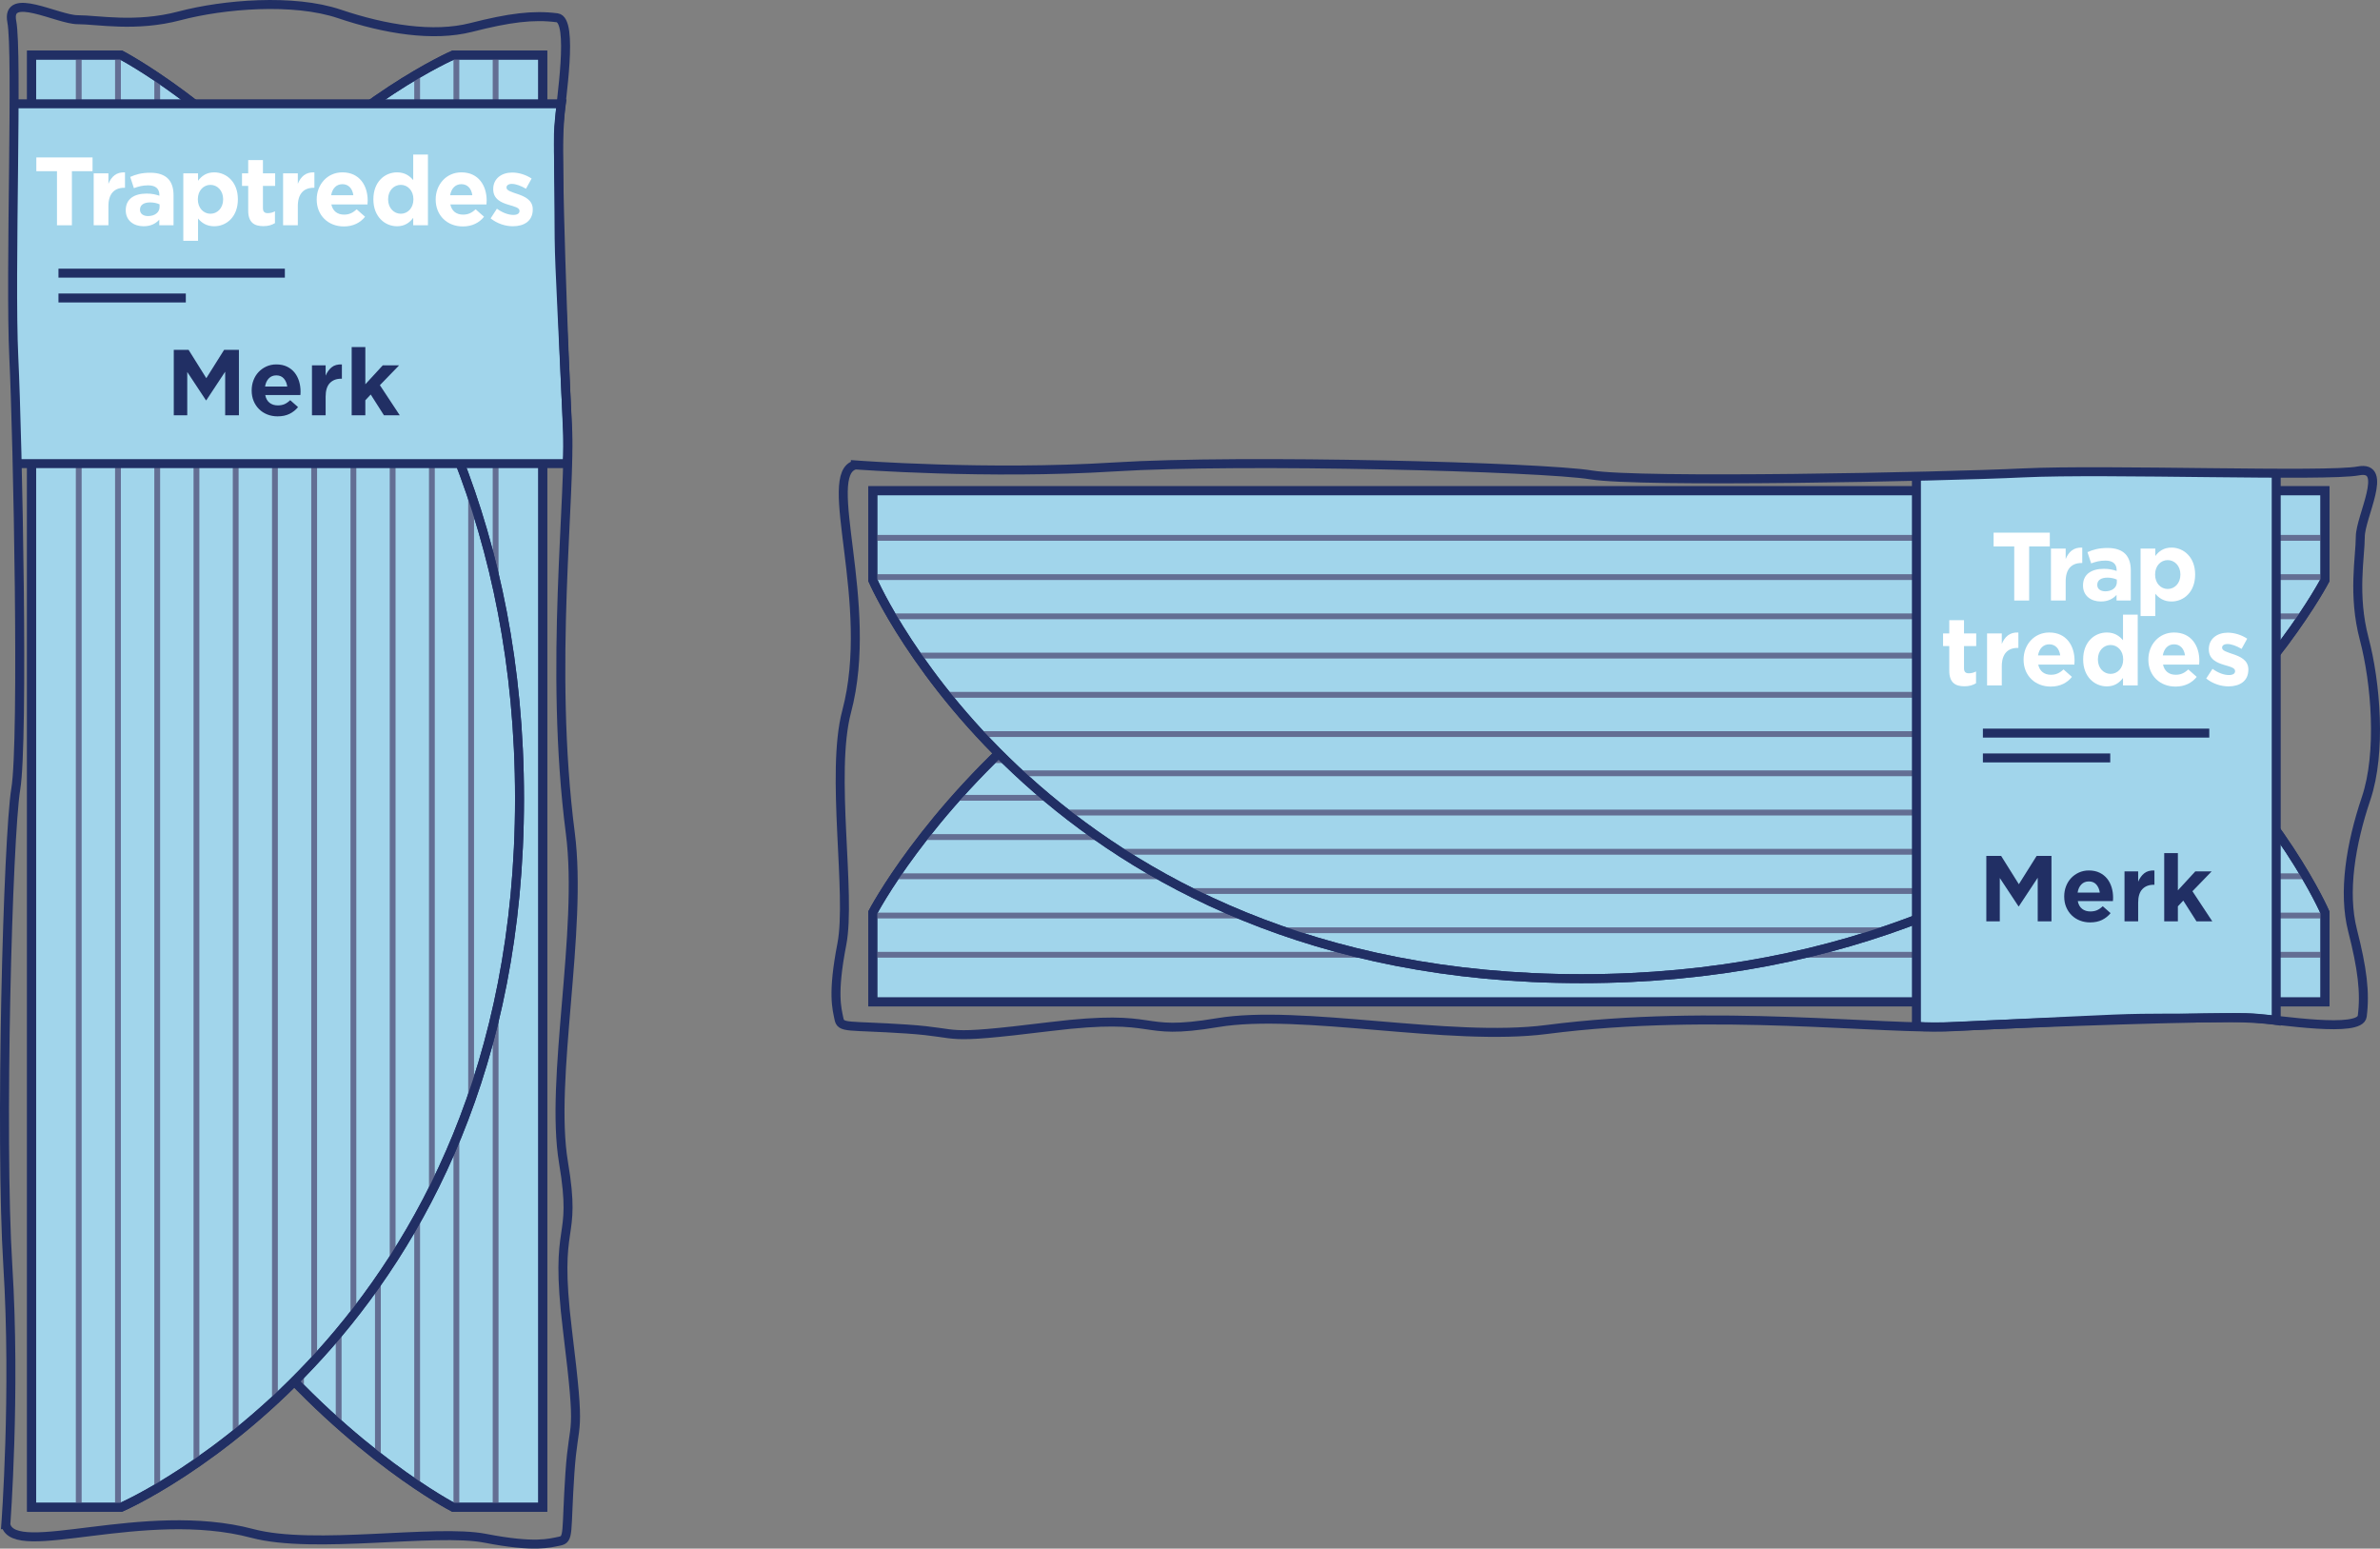 <?xml version="1.0" encoding="UTF-8"?>
<svg id="b" data-name="Laag 2" xmlns="http://www.w3.org/2000/svg" width="344.348" height="224.044" xmlns:xlink="http://www.w3.org/1999/xlink" viewBox="0 0 344.348 224.044">
  <rect x="0" y="0" width="344.348" height="224.044" fill="#808080" stroke="none"/>
  <defs>
    <clipPath id="d">
      <path d="m126.28,132.007s29.958-57.651,107.574-57.651,102.531,57.651,102.531,57.651v12.944H126.28v-12.944Z" fill="none" stroke="#212f64" stroke-miterlimit="10" stroke-width="1.294"/>
    </clipPath>
    <clipPath id="e">
      <path d="m336.385,83.938s-29.958,57.651-107.574,57.651-102.531-57.651-102.531-57.651v-12.944h210.105v12.944Z" fill="none" stroke="#212f64" stroke-miterlimit="10" stroke-width="1.294"/>
    </clipPath>
    <clipPath id="f">
      <path d="m65.585,218.068S7.934,188.109,7.934,110.494,65.585,7.963,65.585,7.963h12.944v210.105h-12.944Z" fill="none" stroke="#212f64" stroke-miterlimit="10" stroke-width="1.294"/>
    </clipPath>
    <clipPath id="g">
      <path d="m17.516,7.963s57.651,29.958,57.651,107.574-57.651,102.531-57.651,102.531H4.572V7.963h12.944Z" fill="none" stroke="#212f64" stroke-miterlimit="10" stroke-width="1.294"/>
    </clipPath>
  </defs>
  <g id="c" data-name="Laag 1">
    <g>
      <g>
        <path d="m126.28,132.007s29.958-57.651,107.574-57.651,102.531,57.651,102.531,57.651v12.944H126.28v-12.944Z" fill="#a1d5eb" stroke="#212f64" stroke-miterlimit="10" stroke-width="1.294"/>
        <g>
          <g clip-path="url(#d)">
            <g>
              <line x1="342.317" y1="138.131" x2="122.478" y2="138.131" fill="none" stroke="#636e93" stroke-miterlimit="10" stroke-width=".841"/>
              <line x1="342.317" y1="132.454" x2="122.478" y2="132.454" fill="none" stroke="#636e93" stroke-miterlimit="10" stroke-width=".841"/>
              <line x1="342.317" y1="126.777" x2="122.478" y2="126.777" fill="none" stroke="#636e93" stroke-miterlimit="10" stroke-width=".841"/>
              <line x1="342.317" y1="121.099" x2="122.478" y2="121.099" fill="none" stroke="#636e93" stroke-miterlimit="10" stroke-width=".841"/>
              <line x1="342.317" y1="115.422" x2="122.478" y2="115.422" fill="none" stroke="#636e93" stroke-miterlimit="10" stroke-width=".841"/>
              <line x1="342.317" y1="109.745" x2="122.478" y2="109.745" fill="none" stroke="#636e93" stroke-miterlimit="10" stroke-width="1.294"/>
              <line x1="342.317" y1="104.068" x2="122.478" y2="104.068" fill="none" stroke="#636e93" stroke-miterlimit="10" stroke-width="1.294"/>
              <line x1="342.317" y1="98.391" x2="122.478" y2="98.391" fill="none" stroke="#636e93" stroke-miterlimit="10" stroke-width="1.294"/>
              <line x1="342.317" y1="92.714" x2="122.478" y2="92.714" fill="none" stroke="#636e93" stroke-miterlimit="10" stroke-width="1.294"/>
              <line x1="342.317" y1="87.037" x2="122.478" y2="87.037" fill="none" stroke="#636e93" stroke-miterlimit="10" stroke-width="1.294"/>
              <line x1="342.317" y1="81.359" x2="122.478" y2="81.359" fill="none" stroke="#636e93" stroke-miterlimit="10" stroke-width="1.294"/>
            </g>
          </g>
          <path d="m126.28,132.007s29.958-57.651,107.574-57.651,102.531,57.651,102.531,57.651v12.944H126.28v-12.944Z" fill="none" stroke="#212f64" stroke-miterlimit="10" stroke-width="1.294"/>
        </g>
      </g>
      <g>
        <path d="m336.385,83.938s-29.958,57.651-107.574,57.651-102.531-57.651-102.531-57.651v-12.944h210.105v12.944Z" fill="#a1d5eb" stroke="#212f64" stroke-miterlimit="10" stroke-width="1.294"/>
        <g>
          <g clip-path="url(#e)">
            <g>
              <line x1="120.347" y1="77.815" x2="340.187" y2="77.815" fill="none" stroke="#636e93" stroke-miterlimit="10" stroke-width=".841"/>
              <line x1="120.347" y1="83.492" x2="340.187" y2="83.492" fill="none" stroke="#636e93" stroke-miterlimit="10" stroke-width=".841"/>
              <line x1="120.347" y1="89.169" x2="340.187" y2="89.169" fill="none" stroke="#636e93" stroke-miterlimit="10" stroke-width=".841"/>
              <line x1="120.347" y1="94.846" x2="340.187" y2="94.846" fill="none" stroke="#636e93" stroke-miterlimit="10" stroke-width=".841"/>
              <line x1="120.347" y1="100.523" x2="340.187" y2="100.523" fill="none" stroke="#636e93" stroke-miterlimit="10" stroke-width=".841"/>
              <line x1="120.347" y1="106.2" x2="340.187" y2="106.2" fill="none" stroke="#636e93" stroke-miterlimit="10" stroke-width=".841"/>
              <line x1="120.347" y1="111.877" x2="340.187" y2="111.877" fill="none" stroke="#636e93" stroke-miterlimit="10" stroke-width=".841"/>
              <line x1="120.347" y1="117.555" x2="340.187" y2="117.555" fill="none" stroke="#636e93" stroke-miterlimit="10" stroke-width=".841"/>
              <line x1="120.347" y1="123.232" x2="340.187" y2="123.232" fill="none" stroke="#636e93" stroke-miterlimit="10" stroke-width=".841"/>
              <line x1="120.347" y1="128.909" x2="340.187" y2="128.909" fill="none" stroke="#636e93" stroke-miterlimit="10" stroke-width=".841"/>
              <line x1="120.347" y1="134.586" x2="340.187" y2="134.586" fill="none" stroke="#636e93" stroke-miterlimit="10" stroke-width=".841"/>
            </g>
          </g>
          <path d="m336.385,83.938s-29.958,57.651-107.574,57.651-102.531-57.651-102.531-57.651v-12.944h210.105v12.944Z" fill="none" stroke="#212f64" stroke-miterlimit="10" stroke-width="1.294"/>
        </g>
      </g>
      <path d="m329.331,68.193v79.44s-3.453-.517-8.843-.38c-4.045.103-9.197-.052-14.704.185-9.004.387-19.022.934-24.43,1.111-2.308.076-4.079-.074-4.079-.074v-79.574" fill="#a1d5eb" stroke="#212f64" stroke-miterlimit="10" stroke-width="1.3"/>
      <g>
        <path d="m287.389,123.83h2.145l2.561,4.095,2.574-4.095h2.145v9.464h-1.989v-6.305l-2.73,4.134h-.052l-2.704-4.095v6.266h-1.95v-9.464Z" fill="#212f64" stroke-width="0"/>
        <path d="m302.416,133.45c-.538,0-1.036-.091-1.495-.273-.459-.182-.856-.438-1.189-.767s-.596-.722-.787-1.177c-.19-.455-.286-.96-.286-1.515v-.025c0-.521.086-1.008.26-1.463s.418-.852.734-1.189.693-.606,1.131-.806c.438-.199.917-.3,1.437-.3.598,0,1.118.108,1.56.325.442.217.806.505,1.092.864.286.36.5.776.644,1.248.143.473.214.965.214,1.476,0,.078-.002.161-.006.247-.004.087-.011.178-.02.273h-5.083c.095.494.303.866.624,1.118.32.251.719.377,1.196.377.364,0,.683-.059.956-.176s.553-.31.838-.578l1.131,1.001c-.338.416-.75.743-1.235.981s-1.057.357-1.716.357Zm1.391-4.316c-.07-.477-.236-.864-.5-1.163-.265-.299-.626-.449-1.085-.449-.442,0-.804.146-1.086.436-.282.291-.461.683-.539,1.177h3.211Z" fill="#212f64" stroke-width="0"/>
        <path d="m307.382,126.066h1.976v1.494c.217-.511.509-.916.877-1.215.369-.299.86-.436,1.476-.41v2.067h-.104c-.693,0-1.241.213-1.645.637-.403.425-.604,1.079-.604,1.963v2.691h-1.976v-7.228Z" fill="#212f64" stroke-width="0"/>
        <path d="m313.128,123.426h1.976v5.382l2.522-2.742h2.366l-2.782,2.872,2.873,4.355h-2.288l-1.911-3.003-.78.832v2.171h-1.976v-9.867Z" fill="#212f64" stroke-width="0"/>
      </g>
      <path d="m123.759,67.262s19.049,1.445,37.539.289c18.489-1.156,61.911,0,68.914,1.156,7.003,1.156,50.425.289,62.471-.289,12.046-.578,44.052.578,48.534-.289,4.482-.867.28,6.647.28,9.537s-1.121,8.381.56,14.739,2.521,16.473.28,23.119-3.362,13.583-1.961,19.073c1.401,5.491,1.848,8.976,1.401,12.427-.317,2.447-11.836.53-15.758.241-3.922-.289-33.056.68-43.142,1.258-10.085.578-34.737-2.731-59.109.42-14.035,1.815-35.578-3.013-47.624-.99-12.046,2.023-7.704-1.453-24.232.57-16.528,2.023-12.046.929-20.73.351-8.684-.578-9.525-.062-9.805-1.507s-.98-3.522.42-10.747c1.401-7.225-1.682-24.737.7-33.69,4.168-15.665-3.817-34.432,1.261-35.668Z" fill="none" stroke="#212f64" stroke-miterlimit="10" stroke-width="1.3"/>
    </g>
    <g>
      <path d="m291.429,79.054h-2.987v-1.991h8.133v1.991h-2.987v7.825h-2.159v-7.825Z" fill="#fff" stroke-width="0"/>
      <path d="m296.74,79.363h2.131v1.515c.435-1.037,1.136-1.711,2.398-1.654v2.229h-.112c-1.416,0-2.286.855-2.286,2.65v2.776h-2.131v-7.517Z" fill="#fff" stroke-width="0"/>
      <path d="m301.379,84.72v-.028c0-1.641,1.248-2.398,3.029-2.398.757,0,1.304.127,1.837.309v-.126c0-.883-.547-1.374-1.612-1.374-.813,0-1.389.154-2.076.406l-.533-1.626c.827-.365,1.641-.604,2.917-.604,1.164,0,2.005.309,2.539.842.561.561.813,1.388.813,2.397v4.361h-2.061v-.813c-.519.575-1.234.954-2.272.954-1.416,0-2.58-.813-2.58-2.3Zm4.894-.491v-.379c-.365-.168-.841-.28-1.36-.28-.912,0-1.472.365-1.472,1.038v.027c0,.575.477.912,1.164.912.996,0,1.669-.547,1.669-1.318Z" fill="#fff" stroke-width="0"/>
      <path d="m309.706,79.363h2.131v1.08c.519-.701,1.234-1.22,2.342-1.22,1.753,0,3.422,1.374,3.422,3.884v.028c0,2.51-1.641,3.885-3.422,3.885-1.136,0-1.837-.52-2.342-1.122v3.226h-2.131v-9.761Zm5.763,3.772v-.028c0-1.248-.841-2.075-1.837-2.075s-1.823.827-1.823,2.075v.028c0,1.248.827,2.075,1.823,2.075s1.837-.813,1.837-2.075Z" fill="#fff" stroke-width="0"/>
    </g>
    <g>
      <path d="m282.029,97.031v-3.562h-.897v-1.823h.897v-1.921h2.131v1.921h1.767v1.823h-1.767v3.211c0,.491.21.729.687.729.393,0,.743-.098,1.052-.267v1.711c-.449.267-.967.435-1.683.435-1.304,0-2.188-.519-2.188-2.258Z" fill="#fff" stroke-width="0"/>
      <path d="m287.496,91.646h2.131v1.515c.435-1.037,1.136-1.711,2.398-1.654v2.229h-.112c-1.416,0-2.286.855-2.286,2.65v2.776h-2.131v-7.517Z" fill="#fff" stroke-width="0"/>
      <path d="m292.78,95.447v-.028c0-2.146,1.529-3.912,3.716-3.912,2.51,0,3.66,1.949,3.66,4.08,0,.169-.014.365-.028.562h-5.23c.21.968.883,1.472,1.837,1.472.715,0,1.234-.224,1.823-.771l1.22,1.079c-.701.87-1.711,1.402-3.071,1.402-2.257,0-3.926-1.584-3.926-3.884Zm5.301-.631c-.126-.954-.687-1.599-1.584-1.599-.884,0-1.458.631-1.627,1.599h3.211Z" fill="#fff" stroke-width="0"/>
      <path d="m301.401,95.418v-.028c0-2.51,1.641-3.884,3.421-3.884,1.136,0,1.837.519,2.342,1.122v-3.702h2.131v10.236h-2.131v-1.08c-.519.701-1.234,1.221-2.342,1.221-1.753,0-3.421-1.375-3.421-3.885Zm5.791,0v-.028c0-1.248-.827-2.075-1.823-2.075s-1.837.813-1.837,2.075v.028c0,1.248.841,2.075,1.837,2.075s1.823-.827,1.823-2.075Z" fill="#fff" stroke-width="0"/>
      <path d="m310.834,95.447v-.028c0-2.146,1.529-3.912,3.716-3.912,2.51,0,3.66,1.949,3.66,4.08,0,.169-.014.365-.028.562h-5.23c.21.968.883,1.472,1.837,1.472.715,0,1.234-.224,1.823-.771l1.22,1.079c-.701.87-1.711,1.402-3.071,1.402-2.257,0-3.926-1.584-3.926-3.884Zm5.301-.631c-.126-.954-.687-1.599-1.584-1.599-.884,0-1.458.631-1.627,1.599h3.211Z" fill="#fff" stroke-width="0"/>
      <path d="m319.203,98.166l.911-1.401c.813.589,1.669.897,2.37.897.617,0,.897-.225.897-.562v-.028c0-.462-.729-.616-1.557-.869-1.052-.309-2.244-.799-2.244-2.258v-.027c0-1.529,1.234-2.385,2.749-2.385.954,0,1.991.323,2.805.87l-.813,1.473c-.743-.436-1.486-.701-2.033-.701-.519,0-.785.224-.785.519v.028c0,.42.715.616,1.528.897,1.052.351,2.271.854,2.271,2.229v.027c0,1.669-1.248,2.427-2.875,2.427-1.052,0-2.229-.351-3.225-1.137Z" fill="#fff" stroke-width="0"/>
    </g>
    <line x1="286.893" y1="106.063" x2="319.648" y2="106.063" fill="#a1d5eb" stroke="#212f64" stroke-miterlimit="10" stroke-width="1.294"/>
    <line x1="286.893" y1="109.654" x2="305.318" y2="109.654" fill="#a1d5eb" stroke="#212f64" stroke-miterlimit="10" stroke-width="1.294"/>
    <g>
      <g>
        <path d="m65.585,218.068S7.934,188.109,7.934,110.494,65.585,7.963,65.585,7.963h12.944v210.105h-12.944Z" fill="#a1d5eb" stroke="#212f64" stroke-miterlimit="10" stroke-width="1.294"/>
        <g>
          <g clip-path="url(#f)">
            <g>
              <line x1="71.708" y1="2.03" x2="71.708" y2="221.869" fill="none" stroke="#636e93" stroke-miterlimit="10" stroke-width=".841"/>
              <line x1="66.031" y1="2.03" x2="66.031" y2="221.869" fill="none" stroke="#636e93" stroke-miterlimit="10" stroke-width=".841"/>
              <line x1="60.354" y1="2.03" x2="60.354" y2="221.869" fill="none" stroke="#636e93" stroke-miterlimit="10" stroke-width=".841"/>
              <line x1="54.677" y1="2.03" x2="54.677" y2="221.869" fill="none" stroke="#636e93" stroke-miterlimit="10" stroke-width=".841"/>
              <line x1="49" y1="2.03" x2="49" y2="221.869" fill="none" stroke="#636e93" stroke-miterlimit="10" stroke-width=".841"/>
              <line x1="43.323" y1="2.03" x2="43.323" y2="221.869" fill="none" stroke="#636e93" stroke-miterlimit="10" stroke-width="1.294"/>
              <line x1="37.646" y1="2.03" x2="37.646" y2="221.869" fill="none" stroke="#636e93" stroke-miterlimit="10" stroke-width="1.294"/>
              <line x1="31.969" y1="2.03" x2="31.969" y2="221.869" fill="none" stroke="#636e93" stroke-miterlimit="10" stroke-width="1.294"/>
              <line x1="26.291" y1="2.03" x2="26.291" y2="221.869" fill="none" stroke="#636e93" stroke-miterlimit="10" stroke-width="1.294"/>
              <line x1="20.614" y1="2.03" x2="20.614" y2="221.869" fill="none" stroke="#636e93" stroke-miterlimit="10" stroke-width="1.294"/>
              <line x1="14.937" y1="2.03" x2="14.937" y2="221.869" fill="none" stroke="#636e93" stroke-miterlimit="10" stroke-width="1.294"/>
            </g>
          </g>
          <path d="m65.585,218.068S7.934,188.109,7.934,110.494,65.585,7.963,65.585,7.963h12.944v210.105h-12.944Z" fill="none" stroke="#212f64" stroke-miterlimit="10" stroke-width="1.294"/>
        </g>
      </g>
      <g>
        <path d="m17.516,7.963s57.651,29.958,57.651,107.574-57.651,102.531-57.651,102.531H4.572V7.963h12.944Z" fill="#a1d5eb" stroke="#212f64" stroke-miterlimit="10" stroke-width="1.294"/>
        <g>
          <g clip-path="url(#g)">
            <g>
              <line x1="11.392" y1="224" x2="11.392" y2="4.161" fill="none" stroke="#636e93" stroke-miterlimit="10" stroke-width=".841"/>
              <line x1="17.069" y1="224" x2="17.069" y2="4.161" fill="none" stroke="#636e93" stroke-miterlimit="10" stroke-width=".841"/>
              <line x1="22.747" y1="224" x2="22.747" y2="4.161" fill="none" stroke="#636e93" stroke-miterlimit="10" stroke-width=".841"/>
              <line x1="28.424" y1="224" x2="28.424" y2="4.161" fill="none" stroke="#636e93" stroke-miterlimit="10" stroke-width=".841"/>
              <line x1="34.101" y1="224" x2="34.101" y2="4.161" fill="none" stroke="#636e93" stroke-miterlimit="10" stroke-width=".841"/>
              <line x1="39.778" y1="224" x2="39.778" y2="4.161" fill="none" stroke="#636e93" stroke-miterlimit="10" stroke-width=".841"/>
              <line x1="45.455" y1="224" x2="45.455" y2="4.161" fill="none" stroke="#636e93" stroke-miterlimit="10" stroke-width=".841"/>
              <line x1="51.132" y1="224" x2="51.132" y2="4.161" fill="none" stroke="#636e93" stroke-miterlimit="10" stroke-width=".841"/>
              <line x1="56.809" y1="224" x2="56.809" y2="4.161" fill="none" stroke="#636e93" stroke-miterlimit="10" stroke-width=".841"/>
              <line x1="62.487" y1="224" x2="62.487" y2="4.161" fill="none" stroke="#636e93" stroke-miterlimit="10" stroke-width=".841"/>
              <line x1="68.164" y1="224" x2="68.164" y2="4.161" fill="none" stroke="#636e93" stroke-miterlimit="10" stroke-width=".841"/>
            </g>
          </g>
          <path d="m17.516,7.963s57.651,29.958,57.651,107.574-57.651,102.531-57.651,102.531H4.572V7.963h12.944Z" fill="none" stroke="#212f64" stroke-miterlimit="10" stroke-width="1.294"/>
        </g>
      </g>
      <path d="m1.771,15.017h79.44s-.517,3.453-.38,8.843c.103,4.045-.052,9.197.185,14.704.387,9.004.934,19.022,1.111,24.43.076,2.308-.074,4.079-.074,4.079H2.479" fill="#a1d5eb" stroke="#212f64" stroke-miterlimit="10" stroke-width="1.3"/>
      <g>
        <path d="m25.143,50.617h2.145l2.561,4.095,2.574-4.095h2.145v9.464h-1.989v-6.305l-2.73,4.134h-.052l-2.704-4.095v6.266h-1.95v-9.464Z" fill="#212f64" stroke-width="0"/>
        <path d="m40.171,60.237c-.538,0-1.036-.091-1.495-.273-.459-.182-.856-.438-1.189-.767s-.596-.722-.787-1.177c-.19-.455-.286-.96-.286-1.515v-.025c0-.521.086-1.008.26-1.463s.418-.852.734-1.189.693-.606,1.131-.806c.438-.199.917-.3,1.437-.3.598,0,1.118.108,1.56.325.442.217.806.505,1.092.864.286.36.5.776.644,1.248.143.473.214.965.214,1.476,0,.078-.002.161-.006.247-.004.087-.011.178-.02.273h-5.083c.095.494.303.866.624,1.118.32.251.719.377,1.196.377.364,0,.683-.059.956-.176s.553-.31.838-.578l1.131,1.001c-.338.416-.75.743-1.235.981s-1.057.357-1.716.357Zm1.391-4.316c-.07-.477-.236-.864-.5-1.163-.265-.299-.626-.449-1.085-.449-.442,0-.804.146-1.086.436-.282.291-.461.683-.539,1.177h3.211Z" fill="#212f64" stroke-width="0"/>
        <path d="m45.137,52.853h1.976v1.494c.217-.511.509-.916.877-1.215.369-.299.86-.436,1.476-.41v2.067h-.104c-.693,0-1.241.213-1.645.637-.403.425-.604,1.079-.604,1.963v2.691h-1.976v-7.228Z" fill="#212f64" stroke-width="0"/>
        <path d="m50.883,50.213h1.976v5.382l2.522-2.742h2.366l-2.782,2.872,2.873,4.355h-2.288l-1.911-3.003-.78.832v2.171h-1.976v-9.867Z" fill="#212f64" stroke-width="0"/>
      </g>
      <path d="m.84,220.589s1.445-19.049.289-37.539,0-61.911,1.156-68.914c1.156-7.003.289-50.425-.289-62.471-.578-12.046.578-44.052-.289-48.534-.867-4.482,6.647-.28,9.537-.28s8.381,1.121,14.739-.56c6.358-1.681,16.473-2.521,23.119-.28,6.647,2.241,13.583,3.362,19.073,1.961,5.491-1.401,8.976-1.848,12.427-1.401,2.447.317.53,11.836.241,15.758-.289,3.922.68,33.056,1.258,43.142.578,10.085-2.731,34.737.42,59.109,1.815,14.035-3.013,35.578-.99,47.624,2.023,12.046-1.453,7.704.57,24.232,2.023,16.528.929,12.046.351,20.73-.578,8.684-.062,9.525-1.507,9.805s-3.522.98-10.747-.42c-7.225-1.401-24.737,1.682-33.69-.7-15.665-4.168-34.432,3.817-35.668-1.261Z" fill="none" stroke="#212f64" stroke-miterlimit="10" stroke-width="1.3"/>
    </g>
    <g>
      <path d="m8.244,24.767h-2.987v-1.991h8.133v1.991h-2.987v7.825h-2.159v-7.825Z" fill="#fff" stroke-width="0"/>
      <path d="m13.555,25.076h2.131v1.515c.435-1.037,1.136-1.711,2.398-1.654v2.229h-.112c-1.416,0-2.286.855-2.286,2.65v2.776h-2.131v-7.517Z" fill="#fff" stroke-width="0"/>
      <path d="m18.194,30.433v-.028c0-1.641,1.248-2.398,3.029-2.398.757,0,1.304.127,1.837.309v-.126c0-.883-.547-1.374-1.612-1.374-.813,0-1.389.154-2.076.406l-.533-1.626c.827-.365,1.641-.604,2.917-.604,1.164,0,2.005.309,2.539.842.561.561.813,1.388.813,2.397v4.361h-2.061v-.813c-.519.575-1.234.954-2.272.954-1.416,0-2.58-.813-2.58-2.3Zm4.894-.491v-.379c-.365-.168-.841-.28-1.36-.28-.912,0-1.472.365-1.472,1.038v.027c0,.575.477.912,1.164.912.996,0,1.669-.547,1.669-1.318Z" fill="#fff" stroke-width="0"/>
      <path d="m26.521,25.076h2.131v1.08c.519-.701,1.234-1.22,2.342-1.22,1.753,0,3.422,1.374,3.422,3.884v.028c0,2.51-1.641,3.885-3.422,3.885-1.136,0-1.837-.52-2.342-1.122v3.226h-2.131v-9.761Zm5.763,3.772v-.028c0-1.248-.841-2.075-1.837-2.075s-1.823.827-1.823,2.075v.028c0,1.248.827,2.075,1.823,2.075s1.837-.813,1.837-2.075Z" fill="#fff" stroke-width="0"/>
      <path d="m35.912,30.46v-3.562h-.897v-1.823h.897v-1.921h2.131v1.921h1.767v1.823h-1.767v3.211c0,.491.21.729.687.729.393,0,.743-.098,1.052-.267v1.711c-.449.267-.967.435-1.683.435-1.304,0-2.188-.519-2.188-2.258Z" fill="#fff" stroke-width="0"/>
      <path d="m40.959,25.076h2.131v1.515c.435-1.037,1.136-1.711,2.398-1.654v2.229h-.112c-1.416,0-2.286.855-2.286,2.65v2.776h-2.131v-7.517Z" fill="#fff" stroke-width="0"/>
      <path d="m45.822,28.876v-.028c0-2.146,1.529-3.912,3.716-3.912,2.51,0,3.66,1.949,3.66,4.08,0,.169-.014.365-.028.562h-5.23c.21.968.883,1.472,1.837,1.472.715,0,1.234-.224,1.823-.771l1.22,1.079c-.701.87-1.711,1.402-3.071,1.402-2.257,0-3.926-1.584-3.926-3.884Zm5.301-.631c-.126-.954-.687-1.599-1.584-1.599-.884,0-1.458.631-1.627,1.599h3.211Z" fill="#fff" stroke-width="0"/>
      <path d="m54.023,28.848v-.028c0-2.51,1.641-3.884,3.421-3.884,1.136,0,1.837.519,2.342,1.122v-3.702h2.131v10.236h-2.131v-1.08c-.519.701-1.234,1.221-2.342,1.221-1.753,0-3.421-1.375-3.421-3.885Zm5.791,0v-.028c0-1.248-.827-2.075-1.823-2.075s-1.837.813-1.837,2.075v.028c0,1.248.841,2.075,1.837,2.075s1.823-.827,1.823-2.075Z" fill="#fff" stroke-width="0"/>
      <path d="m63.036,28.876v-.028c0-2.146,1.529-3.912,3.716-3.912,2.51,0,3.66,1.949,3.66,4.08,0,.169-.014.365-.028.562h-5.23c.21.968.883,1.472,1.837,1.472.715,0,1.234-.224,1.823-.771l1.22,1.079c-.701.87-1.711,1.402-3.071,1.402-2.257,0-3.926-1.584-3.926-3.884Zm5.301-.631c-.126-.954-.687-1.599-1.584-1.599-.884,0-1.458.631-1.627,1.599h3.211Z" fill="#fff" stroke-width="0"/>
      <path d="m70.984,31.596l.911-1.401c.813.589,1.669.897,2.37.897.617,0,.897-.225.897-.562v-.028c0-.462-.729-.616-1.557-.869-1.052-.309-2.244-.799-2.244-2.258v-.027c0-1.529,1.234-2.385,2.749-2.385.954,0,1.991.323,2.805.87l-.813,1.473c-.743-.436-1.486-.701-2.033-.701-.519,0-.785.224-.785.519v.028c0,.42.715.616,1.528.897,1.052.351,2.271.854,2.271,2.229v.027c0,1.669-1.248,2.427-2.875,2.427-1.052,0-2.229-.351-3.225-1.137Z" fill="#fff" stroke-width="0"/>
    </g>
    <line x1="8.46" y1="39.519" x2="41.215" y2="39.519" fill="#a1d5eb" stroke="#212f64" stroke-miterlimit="10" stroke-width="1.294"/>
    <line x1="8.46" y1="43.11" x2="26.885" y2="43.11" fill="#a1d5eb" stroke="#212f64" stroke-miterlimit="10" stroke-width="1.294"/>
  </g>
</svg>